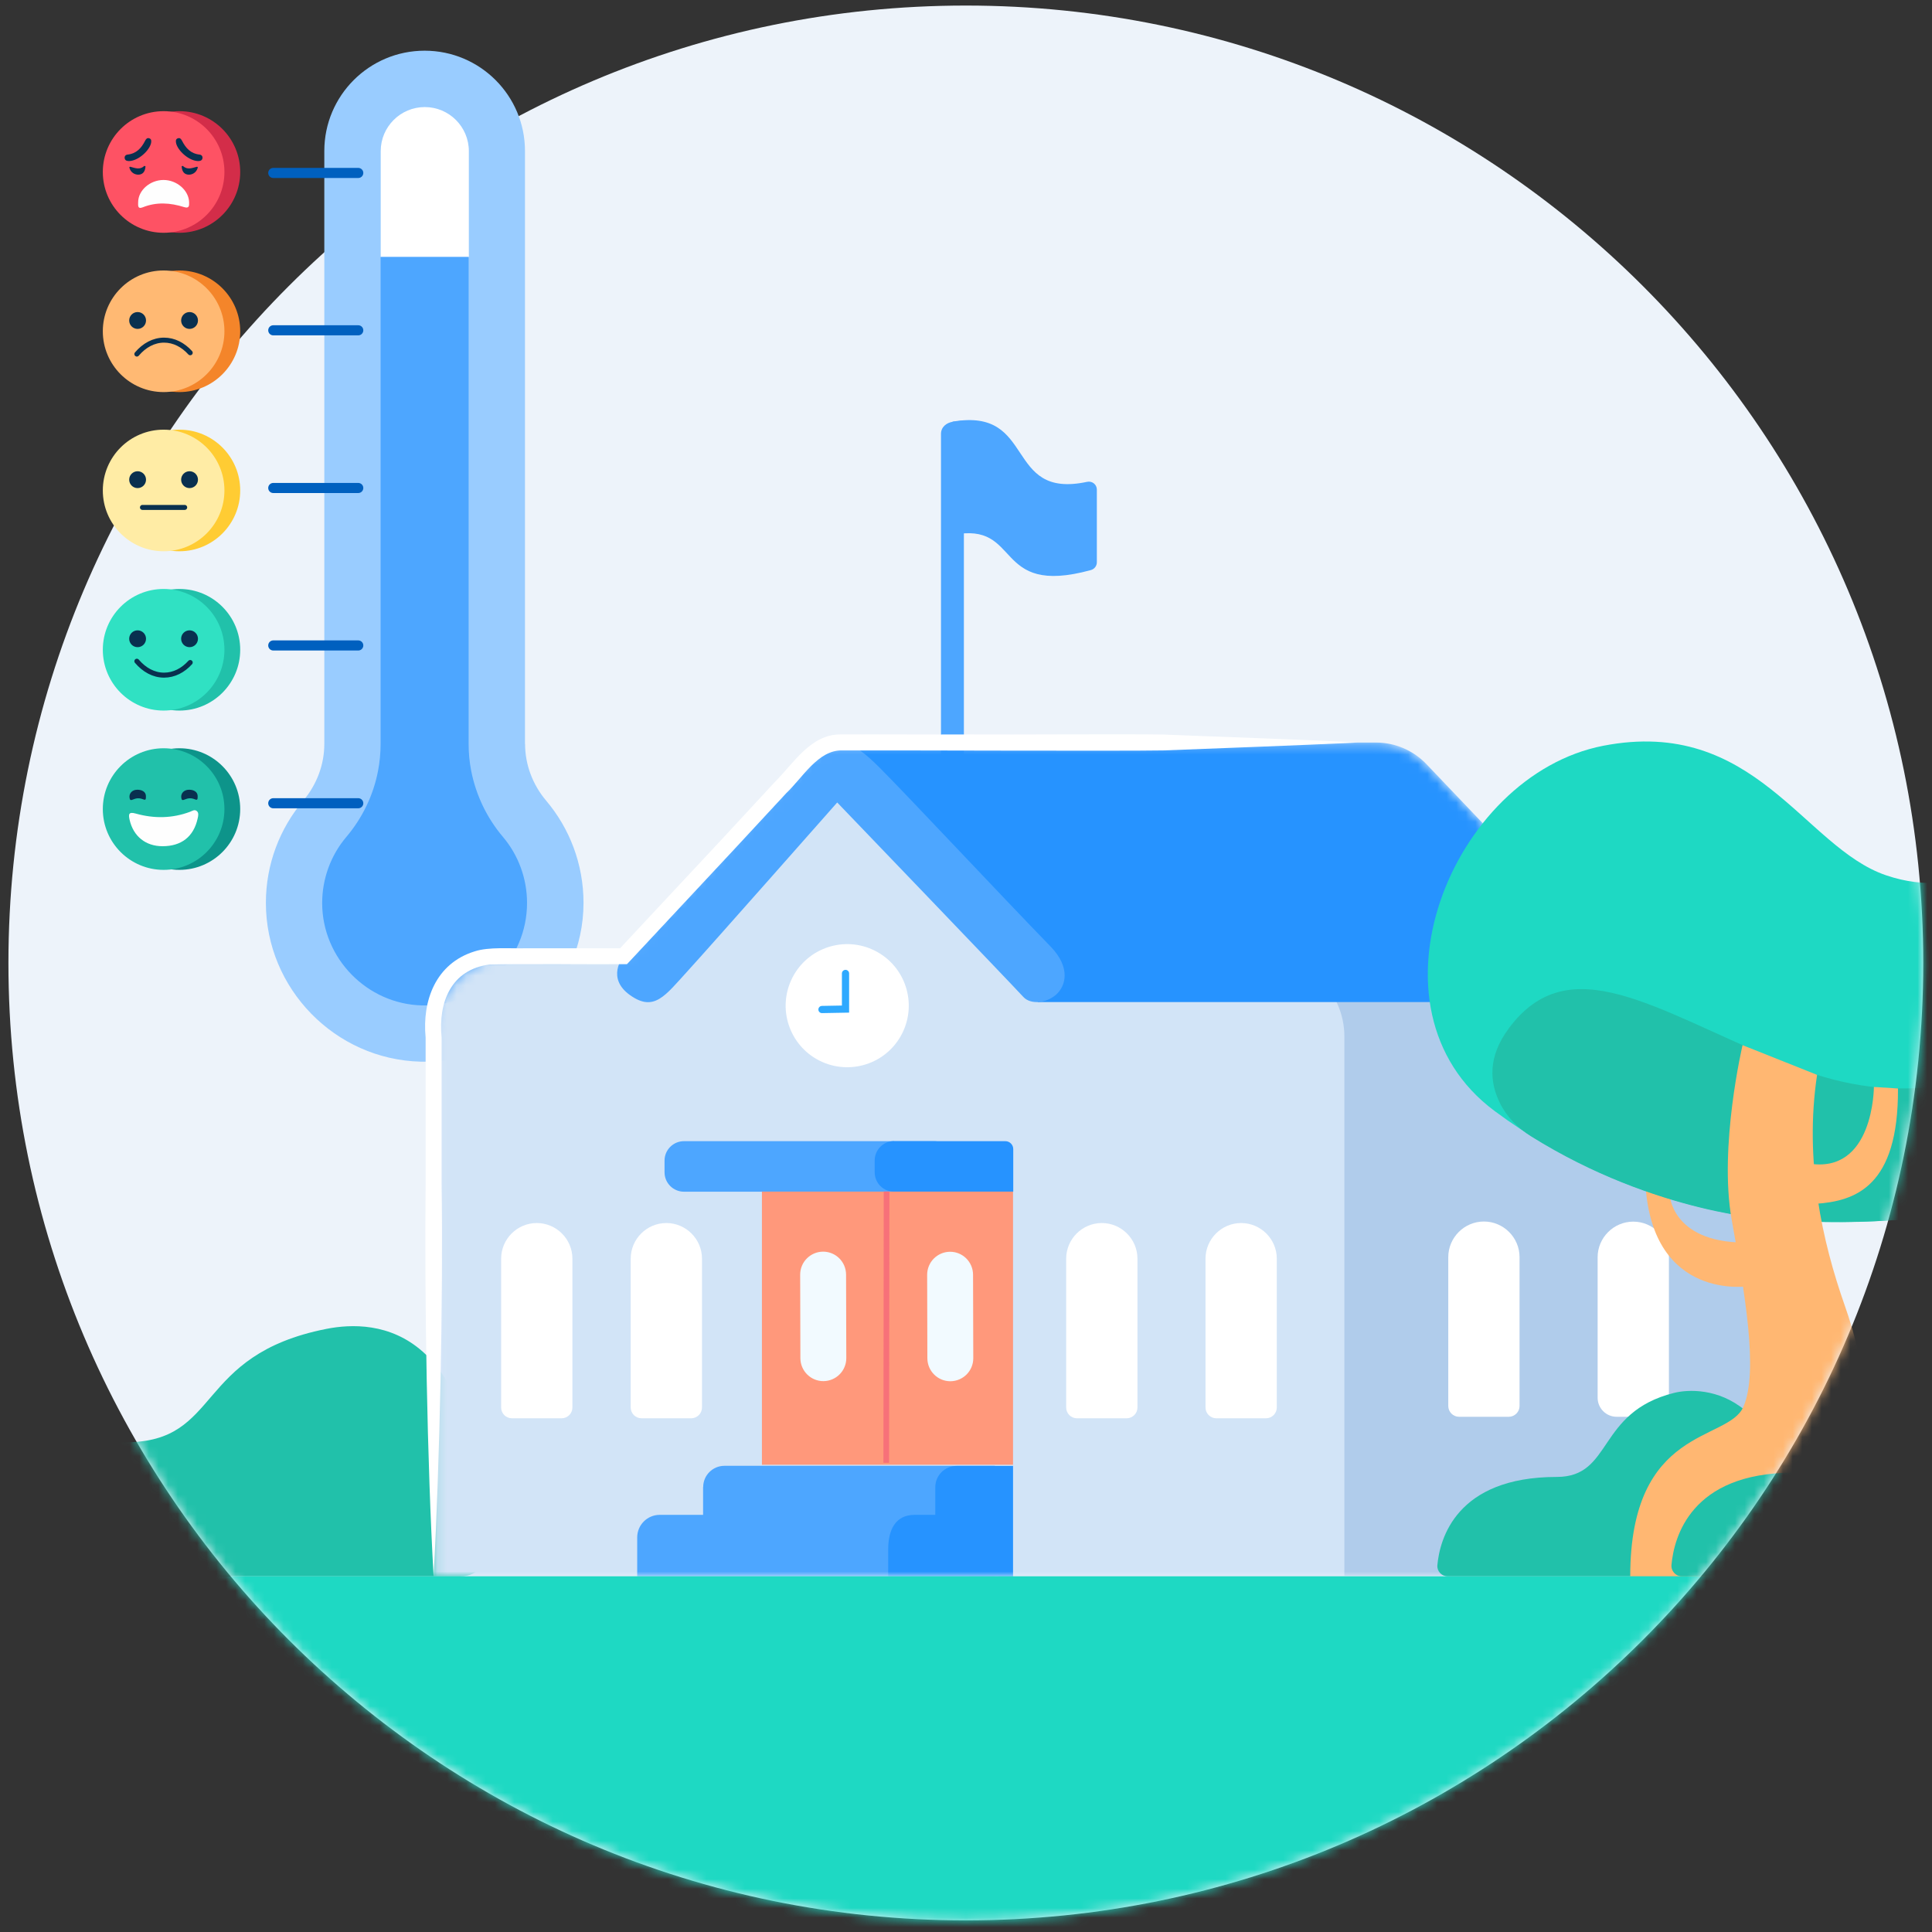 <svg width="201" height="201" viewBox="0 0 201 201" fill="none" xmlns="http://www.w3.org/2000/svg">
<rect x="0" y="0" width="201" height="201" fill="#333333" stroke="none"/>
<g clip-path="url(#clip0_7714_5287)">
<path d="M100.484 199.791C155.495 199.791 200.09 155.196 200.09 100.184C200.09 45.173 155.495 0.578 100.484 0.578C45.472 0.578 0.877 45.173 0.877 100.184C0.877 155.196 45.472 199.791 100.484 199.791Z" fill="#EDF3FA"/>
<path d="M54.617 77.398V15.712C54.617 9.948 49.943 5.274 44.179 5.274C38.415 5.274 33.741 9.948 33.741 15.712V77.398C33.741 79.566 32.943 81.645 31.55 83.297C29.123 86.173 27.662 89.881 27.662 93.937C27.662 102.858 34.864 110.24 43.786 110.454C52.707 110.667 60.707 103.196 60.707 93.937C60.707 89.881 59.246 86.162 56.819 83.297C55.426 81.645 54.628 79.566 54.628 77.398H54.617Z" fill="#99CCFF"/>
<path d="M48.767 26.735H39.609V15.723C39.609 13.195 41.666 11.139 44.194 11.139C46.722 11.139 48.778 13.195 48.778 15.723V26.735H48.767Z" fill="white"/>
<path d="M52.327 87.072C50.641 85.083 49.518 82.713 49.023 80.207C48.843 79.286 48.754 78.342 48.754 77.398V26.735H39.596V77.409C39.596 78.353 39.506 79.297 39.327 80.218C38.843 82.724 37.709 85.095 36.023 87.083C34.405 88.993 33.518 91.432 33.518 93.949C33.518 99.69 38.181 104.465 43.911 104.6C44.001 104.6 44.079 104.6 44.169 104.6C50.046 104.6 54.832 99.825 54.832 93.937C54.832 91.421 53.944 88.982 52.327 87.072Z" fill="#4DA6FF"/>
<path d="M18.666 90.499C22.159 90.499 24.991 87.667 24.991 84.173C24.991 80.679 22.159 77.847 18.666 77.847C15.172 77.847 12.34 80.679 12.34 84.173C12.34 87.667 15.172 90.499 18.666 90.499Z" fill="#0D948A"/>
<path d="M17.023 90.499C20.517 90.499 23.349 87.667 23.349 84.173C23.349 80.679 20.517 77.847 17.023 77.847C13.529 77.847 10.697 80.679 10.697 84.173C10.697 87.667 13.529 90.499 17.023 90.499Z" fill="#21C1AA"/>
<path d="M16.911 88.038C15.159 88.038 13.878 87.016 13.484 85.297C13.361 84.735 13.361 84.421 14.136 84.645C16.024 85.173 17.922 85.151 19.776 84.454C20.012 84.364 20.248 84.173 20.495 84.398C20.698 84.578 20.619 84.915 20.563 85.151C20.147 87.061 18.855 88.038 16.911 88.038Z" fill="#FEFEFE"/>
<path d="M14.327 83.05C13.81 83.083 13.529 83.499 13.473 82.96C13.428 82.533 13.754 82.173 14.259 82.162C14.731 82.151 15.169 82.353 15.181 82.814C15.203 83.544 14.945 83.016 14.327 83.05Z" fill="#09304F"/>
<path d="M19.71 83.05C19.193 83.083 18.912 83.499 18.856 82.96C18.811 82.533 19.137 82.173 19.642 82.162C20.114 82.151 20.552 82.353 20.564 82.814C20.586 83.544 20.328 83.016 19.71 83.05Z" fill="#09304F"/>
<path d="M18.666 24.218C22.159 24.218 24.991 21.386 24.991 17.892C24.991 14.399 22.159 11.566 18.666 11.566C15.172 11.566 12.34 14.399 12.34 17.892C12.34 21.386 15.172 24.218 18.666 24.218Z" fill="#D32D49"/>
<path d="M17.023 24.218C20.517 24.218 23.349 21.386 23.349 17.892C23.349 14.399 20.517 11.566 17.023 11.566C13.529 11.566 10.697 14.399 10.697 17.892C10.697 21.386 13.529 24.218 17.023 24.218Z" fill="#FE5264"/>
<path d="M19.676 21.049C19.688 21.42 19.676 21.712 19.148 21.544C17.721 21.094 16.283 20.993 14.856 21.566C14.294 21.791 14.373 21.353 14.373 21.049C14.373 19.802 15.609 18.724 17.013 18.724C18.407 18.724 19.654 19.814 19.676 21.061V21.049Z" fill="#FEFEFE"/>
<path d="M13.438 16.757C13.214 16.757 13.034 16.712 12.978 16.499C12.921 16.274 13.056 16.105 13.27 16.083C14.191 15.982 14.708 15.409 15.09 14.656C15.18 14.476 15.303 14.308 15.528 14.386C15.764 14.465 15.753 14.656 15.719 14.869C15.562 15.645 14.416 16.723 13.438 16.757Z" fill="#09304F"/>
<path d="M20.596 16.757C20.821 16.757 21 16.712 21.057 16.499C21.113 16.274 20.978 16.106 20.765 16.083C19.843 15.982 19.326 15.409 18.944 14.656C18.854 14.476 18.731 14.308 18.506 14.386C18.27 14.465 18.281 14.656 18.315 14.87C18.472 15.645 19.618 16.724 20.596 16.757Z" fill="#09304F"/>
<path d="M15.001 17.263C15.001 17.263 15.148 17.263 15.136 17.331C15.091 17.915 14.81 18.162 14.395 18.173C14.013 18.173 13.608 17.96 13.462 17.454C13.44 17.387 13.496 17.331 13.563 17.353C14.058 17.477 14.53 17.701 15.001 17.274V17.263Z" fill="#09304F"/>
<path d="M19.034 17.263C19.034 17.263 18.888 17.263 18.899 17.331C18.944 17.915 19.225 18.162 19.641 18.173C20.023 18.173 20.427 17.96 20.573 17.454C20.596 17.387 20.54 17.331 20.472 17.353C19.978 17.477 19.506 17.701 19.034 17.274V17.263Z" fill="#09304F"/>
<path d="M18.666 40.791C22.159 40.791 24.991 37.959 24.991 34.465C24.991 30.972 22.159 28.139 18.666 28.139C15.172 28.139 12.34 30.972 12.34 34.465C12.34 37.959 15.172 40.791 18.666 40.791Z" fill="#F4852A"/>
<path d="M17.023 40.791C20.517 40.791 23.349 37.959 23.349 34.465C23.349 30.972 20.517 28.139 17.023 28.139C13.529 28.139 10.697 30.972 10.697 34.465C10.697 37.959 13.529 40.791 17.023 40.791Z" fill="#FFB973"/>
<path d="M19.789 36.701C19.036 35.87 18.092 35.387 17.07 35.387C15.991 35.387 15.014 35.926 14.238 36.836" stroke="#09304F" stroke-width="0.52" stroke-miterlimit="10" stroke-linecap="round"/>
<path d="M14.316 34.218C14.8 34.218 15.192 33.825 15.192 33.342C15.192 32.858 14.8 32.465 14.316 32.465C13.832 32.465 13.44 32.858 13.44 33.342C13.44 33.825 13.832 34.218 14.316 34.218Z" fill="#09304F"/>
<path d="M19.72 34.218C20.204 34.218 20.597 33.825 20.597 33.342C20.597 32.858 20.204 32.465 19.72 32.465C19.236 32.465 18.844 32.858 18.844 33.342C18.844 33.825 19.236 34.218 19.72 34.218Z" fill="#09304F"/>
<path d="M18.666 73.926C22.159 73.926 24.991 71.094 24.991 67.6C24.991 64.106 22.159 61.274 18.666 61.274C15.172 61.274 12.34 64.106 12.34 67.6C12.34 71.094 15.172 73.926 18.666 73.926Z" fill="#21C1AA"/>
<path d="M17.023 73.926C20.517 73.926 23.349 71.094 23.349 67.6C23.349 64.106 20.517 61.274 17.023 61.274C13.529 61.274 10.697 64.106 10.697 67.6C10.697 71.094 13.529 73.926 17.023 73.926Z" fill="#30E1C3"/>
<path d="M19.789 68.926C19.036 69.757 18.092 70.24 17.07 70.24C15.991 70.24 15.014 69.701 14.238 68.791" stroke="#09304F" stroke-width="0.52" stroke-miterlimit="10" stroke-linecap="round"/>
<path d="M14.316 67.33C14.8 67.33 15.192 66.938 15.192 66.454C15.192 65.97 14.8 65.578 14.316 65.578C13.832 65.578 13.44 65.97 13.44 66.454C13.44 66.938 13.832 67.33 14.316 67.33Z" fill="#09304F"/>
<path d="M19.72 67.33C20.204 67.33 20.597 66.938 20.597 66.454C20.597 65.97 20.204 65.578 19.72 65.578C19.236 65.578 18.844 65.97 18.844 66.454C18.844 66.938 19.236 67.33 19.72 67.33Z" fill="#09304F"/>
<path d="M18.666 57.353C22.159 57.353 24.991 54.521 24.991 51.027C24.991 47.534 22.159 44.701 18.666 44.701C15.172 44.701 12.34 47.534 12.34 51.027C12.34 54.521 15.172 57.353 18.666 57.353Z" fill="#FFCC33"/>
<path d="M17.023 57.353C20.517 57.353 23.349 54.521 23.349 51.027C23.349 47.534 20.517 44.701 17.023 44.701C13.529 44.701 10.697 47.534 10.697 51.027C10.697 54.521 13.529 57.353 17.023 57.353Z" fill="#FFECA5"/>
<path d="M14.316 50.78C14.8 50.78 15.192 50.388 15.192 49.904C15.192 49.419 14.8 49.027 14.316 49.027C13.832 49.027 13.44 49.419 13.44 49.904C13.44 50.388 13.832 50.78 14.316 50.78Z" fill="#09304F"/>
<path d="M19.72 50.78C20.204 50.78 20.597 50.388 20.597 49.904C20.597 49.419 20.204 49.027 19.72 49.027C19.236 49.027 18.844 49.419 18.844 49.904C18.844 50.388 19.236 50.78 19.72 50.78Z" fill="#09304F"/>
<path d="M14.82 52.791H19.214" stroke="#09304F" stroke-width="0.52" stroke-miterlimit="10" stroke-linecap="round"/>
<path d="M28.43 17.993H37.272" stroke="#0060BF" stroke-width="1.05" stroke-miterlimit="10" stroke-linecap="round"/>
<path d="M28.43 34.364H37.272" stroke="#0060BF" stroke-width="1.05" stroke-miterlimit="10" stroke-linecap="round"/>
<path d="M28.43 50.769H37.272" stroke="#0060BF" stroke-width="1.05" stroke-miterlimit="10" stroke-linecap="round"/>
<path d="M28.43 67.151H37.272" stroke="#0060BF" stroke-width="1.05" stroke-miterlimit="10" stroke-linecap="round"/>
<path d="M28.43 83.567H37.272" stroke="#0060BF" stroke-width="1.05" stroke-miterlimit="10" stroke-linecap="round"/>
<mask id="mask0_7714_5287" style="mask-type:luminance" maskUnits="userSpaceOnUse" x="0" y="0" width="201" height="200">
<path d="M100.484 199.791C155.495 199.791 200.09 155.196 200.09 100.184C200.09 45.173 155.495 0.578 100.484 0.578C45.472 0.578 0.877 45.173 0.877 100.184C0.877 155.196 45.472 199.791 100.484 199.791Z" fill="white"/>
</mask>
<g mask="url(#mask0_7714_5287)">
<path d="M47.865 163.993H-8.315C-8.315 163.993 -9.663 150.05 13.056 150.05C23.09 150.05 20.134 140.982 33.966 138.252C39.112 137.241 50.191 137.679 50.191 162.184C50.191 162.184 50.191 163.993 47.865 163.993Z" fill="#21C1AA"/>
<path d="M99.102 43.87C107.866 42.342 104.427 51.993 113.102 50.128C113.618 50.016 114.113 50.398 114.113 50.937V58.499C114.113 58.881 113.854 59.207 113.495 59.308C103.18 62.139 106.382 54.184 99.102 55.656V43.881V43.87Z" fill="#4DA6FF"/>
<path d="M97.91 81.533H100.28V43.746L99.157 43.87C98.438 43.982 97.898 44.443 97.898 45.14V81.544L97.91 81.533Z" fill="#4DA6FF"/>
<mask id="mask1_7714_5287" style="mask-type:luminance" maskUnits="userSpaceOnUse" x="45" y="77" width="142" height="87">
<path d="M178.147 99.499H169.114C169.013 99.353 167.192 99.218 167.069 99.083L148.428 79.51C147.058 78.072 145.159 77.252 143.17 77.252H87.417C87.417 77.252 87.417 77.252 87.406 77.252C86.181 77.184 84.867 77.892 83.204 79.757C79.799 83.567 65.788 98.51 64.878 99.488H53.462C48.878 99.488 45.125 103.241 45.125 107.825V163.982H186.496V107.825C186.496 103.241 182.743 99.488 178.159 99.488L178.147 99.499Z" fill="white"/>
</mask>
<g mask="url(#mask1_7714_5287)">
<path d="M51.507 99.499H180.08C183.608 99.499 186.473 102.364 186.473 105.893V163.982H45.113V105.893C45.113 102.364 47.978 99.499 51.507 99.499Z" fill="#B0CCEB"/>
<path d="M139.855 163.993H45.113V107.836C45.113 103.252 48.866 99.499 53.45 99.499H67.518L87.327 82.331L108.675 99.499H131.529C136.113 99.499 139.866 103.252 139.866 107.836V163.993H139.855Z" fill="#D2E4F7"/>
<path d="M58.429 147.555H53.26C52.642 147.555 52.137 147.05 52.137 146.432V130.949C52.137 128.915 53.8 127.241 55.845 127.241C57.878 127.241 59.552 128.904 59.552 130.949V146.432C59.552 147.05 59.047 147.555 58.429 147.555Z" fill="white"/>
<path d="M71.909 147.555H66.741C66.123 147.555 65.617 147.05 65.617 146.432V130.949C65.617 128.915 67.28 127.241 69.325 127.241C71.359 127.241 73.033 128.904 73.033 130.949V146.432C73.033 147.05 72.527 147.555 71.909 147.555Z" fill="white"/>
<path d="M131.71 147.555H126.542C125.924 147.555 125.418 147.05 125.418 146.432V130.949C125.418 128.915 127.081 127.241 129.126 127.241C131.16 127.241 132.834 128.904 132.834 130.949V146.432C132.834 147.05 132.328 147.555 131.71 147.555Z" fill="white"/>
<path d="M117.214 147.555H112.045C111.427 147.555 110.922 147.05 110.922 146.432V130.949C110.922 128.915 112.585 127.241 114.63 127.241C116.663 127.241 118.338 128.904 118.338 130.949V146.432C118.338 147.05 117.832 147.555 117.214 147.555Z" fill="white"/>
<path d="M156.966 147.398H151.797C151.179 147.398 150.674 146.892 150.674 146.275V130.791C150.674 128.758 152.337 127.083 154.382 127.083C156.415 127.083 158.09 128.746 158.09 130.791V146.275C158.09 146.892 157.584 147.398 156.966 147.398Z" fill="white"/>
<path d="M171.64 147.398H168.19C167.101 147.398 166.213 146.51 166.213 145.421V130.803C166.213 128.769 167.876 127.095 169.921 127.095C171.954 127.095 173.629 128.758 173.629 130.803V145.421C173.629 146.51 172.741 147.398 171.651 147.398H171.64Z" fill="white"/>
<path d="M97.193 118.724H71.159C70.042 118.724 69.137 119.629 69.137 120.746V121.96C69.137 123.077 70.042 123.982 71.159 123.982H97.193C98.31 123.982 99.215 123.077 99.215 121.96V120.746C99.215 119.629 98.31 118.724 97.193 118.724Z" fill="#4DA6FF"/>
<path d="M93.022 118.724H104.596C105.045 118.724 105.416 119.095 105.416 119.544V123.982H93.022C91.91 123.982 91 123.083 91 121.96V120.735C91 119.623 91.899 118.713 93.022 118.713V118.724Z" fill="#2693FF"/>
<path d="M105.393 123.971H79.269V152.387H105.393V123.971Z" fill="#FF987B"/>
<path d="M85.664 143.69C84.349 143.69 83.282 142.634 83.27 141.308L83.248 132.612C83.248 131.297 84.304 130.229 85.63 130.218C86.945 130.218 88.012 131.274 88.023 132.6L88.046 141.297C88.046 142.612 86.99 143.679 85.664 143.69Z" fill="#F2FAFF"/>
<path d="M98.875 143.701C97.56 143.701 96.493 142.645 96.481 141.319L96.459 132.623C96.459 131.308 97.515 130.241 98.841 130.229C100.156 130.229 101.223 131.286 101.234 132.612L101.257 141.308C101.257 142.623 100.201 143.69 98.875 143.701Z" fill="#F2FAFF"/>
<path d="M73.147 154.724V157.6H68.641C67.338 157.6 66.293 158.656 66.293 159.948V164.005H103.495V152.499H75.372C74.147 152.499 73.158 153.488 73.158 154.712L73.147 154.724Z" fill="#4DA6FF"/>
<path d="M97.305 154.724V157.6H95.17C93.137 157.6 92.406 159.173 92.406 161.207V163.993L105.395 164.016V152.51H99.519C98.294 152.51 97.305 153.499 97.305 154.724Z" fill="#2693FF"/>
<path d="M92.237 123.96L92.203 152.185" stroke="#F77179" stroke-width="0.59" stroke-miterlimit="10"/>
<path d="M93.855 107.522C95.45 104.364 94.192 100.51 91.034 98.915C87.877 97.319 84.023 98.578 82.428 101.735C80.832 104.892 82.091 108.746 85.248 110.342C88.405 111.937 92.259 110.679 93.855 107.522Z" fill="white"/>
<path d="M87.405 77.252H143.158C145.147 77.252 147.046 78.072 148.416 79.51L167.057 99.083C168.911 101.027 167.529 104.252 164.843 104.252H107.978L87.326 77.409C87.281 77.342 87.326 77.252 87.405 77.252Z" fill="#2693FF"/>
<path d="M64.82 99.555C64.82 99.555 63.033 101.746 65.55 103.533C68.056 105.319 69.202 103.578 71.528 101.038C73.854 98.499 87.101 83.488 87.101 83.488C87.101 83.488 105.135 102.263 106.461 103.713C107.213 104.544 108.843 104.376 109.865 103.488C110.854 102.623 111.461 100.701 109.292 98.465C104.157 93.184 94.393 82.746 91.528 79.881C88.663 77.016 86.73 75.847 83.202 79.78C79.685 83.713 64.831 99.555 64.831 99.555" fill="#4DA6FF"/>
</g>
<path d="M87.965 101.274V104.982L85.516 105.027" stroke="#2EA9FF" stroke-width="0.75" stroke-miterlimit="10" stroke-linecap="round"/>
<path d="M185.191 163.993H150.596C149.978 163.993 149.483 163.454 149.54 162.836C149.787 160.139 151.472 153.656 161.966 153.656C167.82 153.656 166.09 146.937 174.157 144.915C177.157 144.162 186.607 144.488 186.607 162.656C186.562 163.409 185.944 163.993 185.191 163.993Z" fill="#21C1AA"/>
<path d="M181.91 133.814C181.91 133.814 171.944 135.398 171.191 123.252L173.697 124.229C173.697 124.229 173.854 129.207 181.427 129.274" fill="#FFB772"/>
<path d="M184.653 126.904C196.878 127.735 209.35 126.409 216.08 121.162C222.81 115.926 226.968 102.454 217.327 94.971C207.687 87.488 204.777 93.971 196.215 91.061C187.653 88.151 182.586 74.522 166.788 77.589C150.99 80.668 141.181 104.937 155.485 115.578C169.788 126.218 184.664 126.881 184.664 126.881L184.653 126.904Z" fill="#1ED9C3"/>
<path d="M156.956 107.005C163.237 98.544 171.978 104.937 185.214 110.432C198.507 115.948 202.327 111.151 210.282 113.78C210.338 113.802 210.394 113.814 210.439 113.836C215.293 115.499 215.361 122.33 210.574 124.196C203.608 126.915 194.046 127.555 184.641 126.915C184.641 126.915 172.293 126.353 159.282 118.218C157.911 117.364 156.743 116.184 156.035 114.735C154.967 112.566 154.787 109.926 156.956 107.016V107.005Z" fill="#21C1AA"/>
<path d="M189.1 163.994C189.1 163.994 188.605 158.477 191.92 152.6C194.695 147.656 194.246 142.432 191.92 135.814C189.594 129.196 187.695 120.78 189.044 111.825L181.291 108.735C181.291 108.735 178.808 119.274 180.156 126.87C181.504 134.465 182.976 142.679 181.381 146.353C179.785 150.027 169.605 148.319 169.605 164.005H189.1V163.994Z" fill="#FFB772"/>
<path d="M188.899 125.241C193.023 124.96 197.517 123.465 197.461 113.241L194.955 113.083C194.955 113.083 194.955 122.241 188.102 121.038" fill="#FFB772"/>
<path d="M210.234 163.994H174.964C174.324 163.994 173.829 163.432 173.897 162.791C174.155 159.982 175.874 153.218 186.571 153.218C192.537 153.218 190.773 146.207 198.998 144.106C202.054 143.319 211.695 143.668 211.695 162.612C211.65 163.398 211.02 164.005 210.245 164.005L210.234 163.994Z" fill="#21C1AA"/>
<path d="M141.213 77.252C134.764 77.566 127.528 77.814 121.034 78.072C116.685 78.151 92.427 78.05 87.562 78.072C85.112 78.05 83.517 80.881 81.82 82.499L76.382 88.364L65.472 100.05L65.225 100.308H64.865C62.191 100.33 53.494 100.263 50.944 100.342C46.944 100.859 45.573 104.263 45.944 107.948V113.038V123.229C46.112 135.162 45.753 152.207 45.112 163.971C44.438 152.263 44.157 135.139 44.281 123.229V113.038V107.948C43.91 104.072 45.348 100.229 49.371 98.982C50.865 98.488 53.112 98.701 54.685 98.656H64.876L64.27 98.915L75.18 87.229L80.607 81.364C82.528 79.465 84.314 76.409 87.404 76.409L87.236 76.432C87.461 76.387 87.438 76.409 87.449 76.409H87.607C91.359 76.387 97.056 76.432 100.854 76.409C105.438 76.443 116.573 76.353 121.034 76.42C127.517 76.69 134.764 76.903 141.213 77.241V77.252Z" fill="white"/>
<path d="M249.956 163.993H0.877V206.263H249.956V163.993Z" fill="#1ED9C3"/>
</g>
</g>
<defs>
<clipPath id="clip0_7714_5287">
<rect width="200" height="200" fill="white" transform="translate(0.664 0.578)"/>
</clipPath>
</defs>
</svg>
